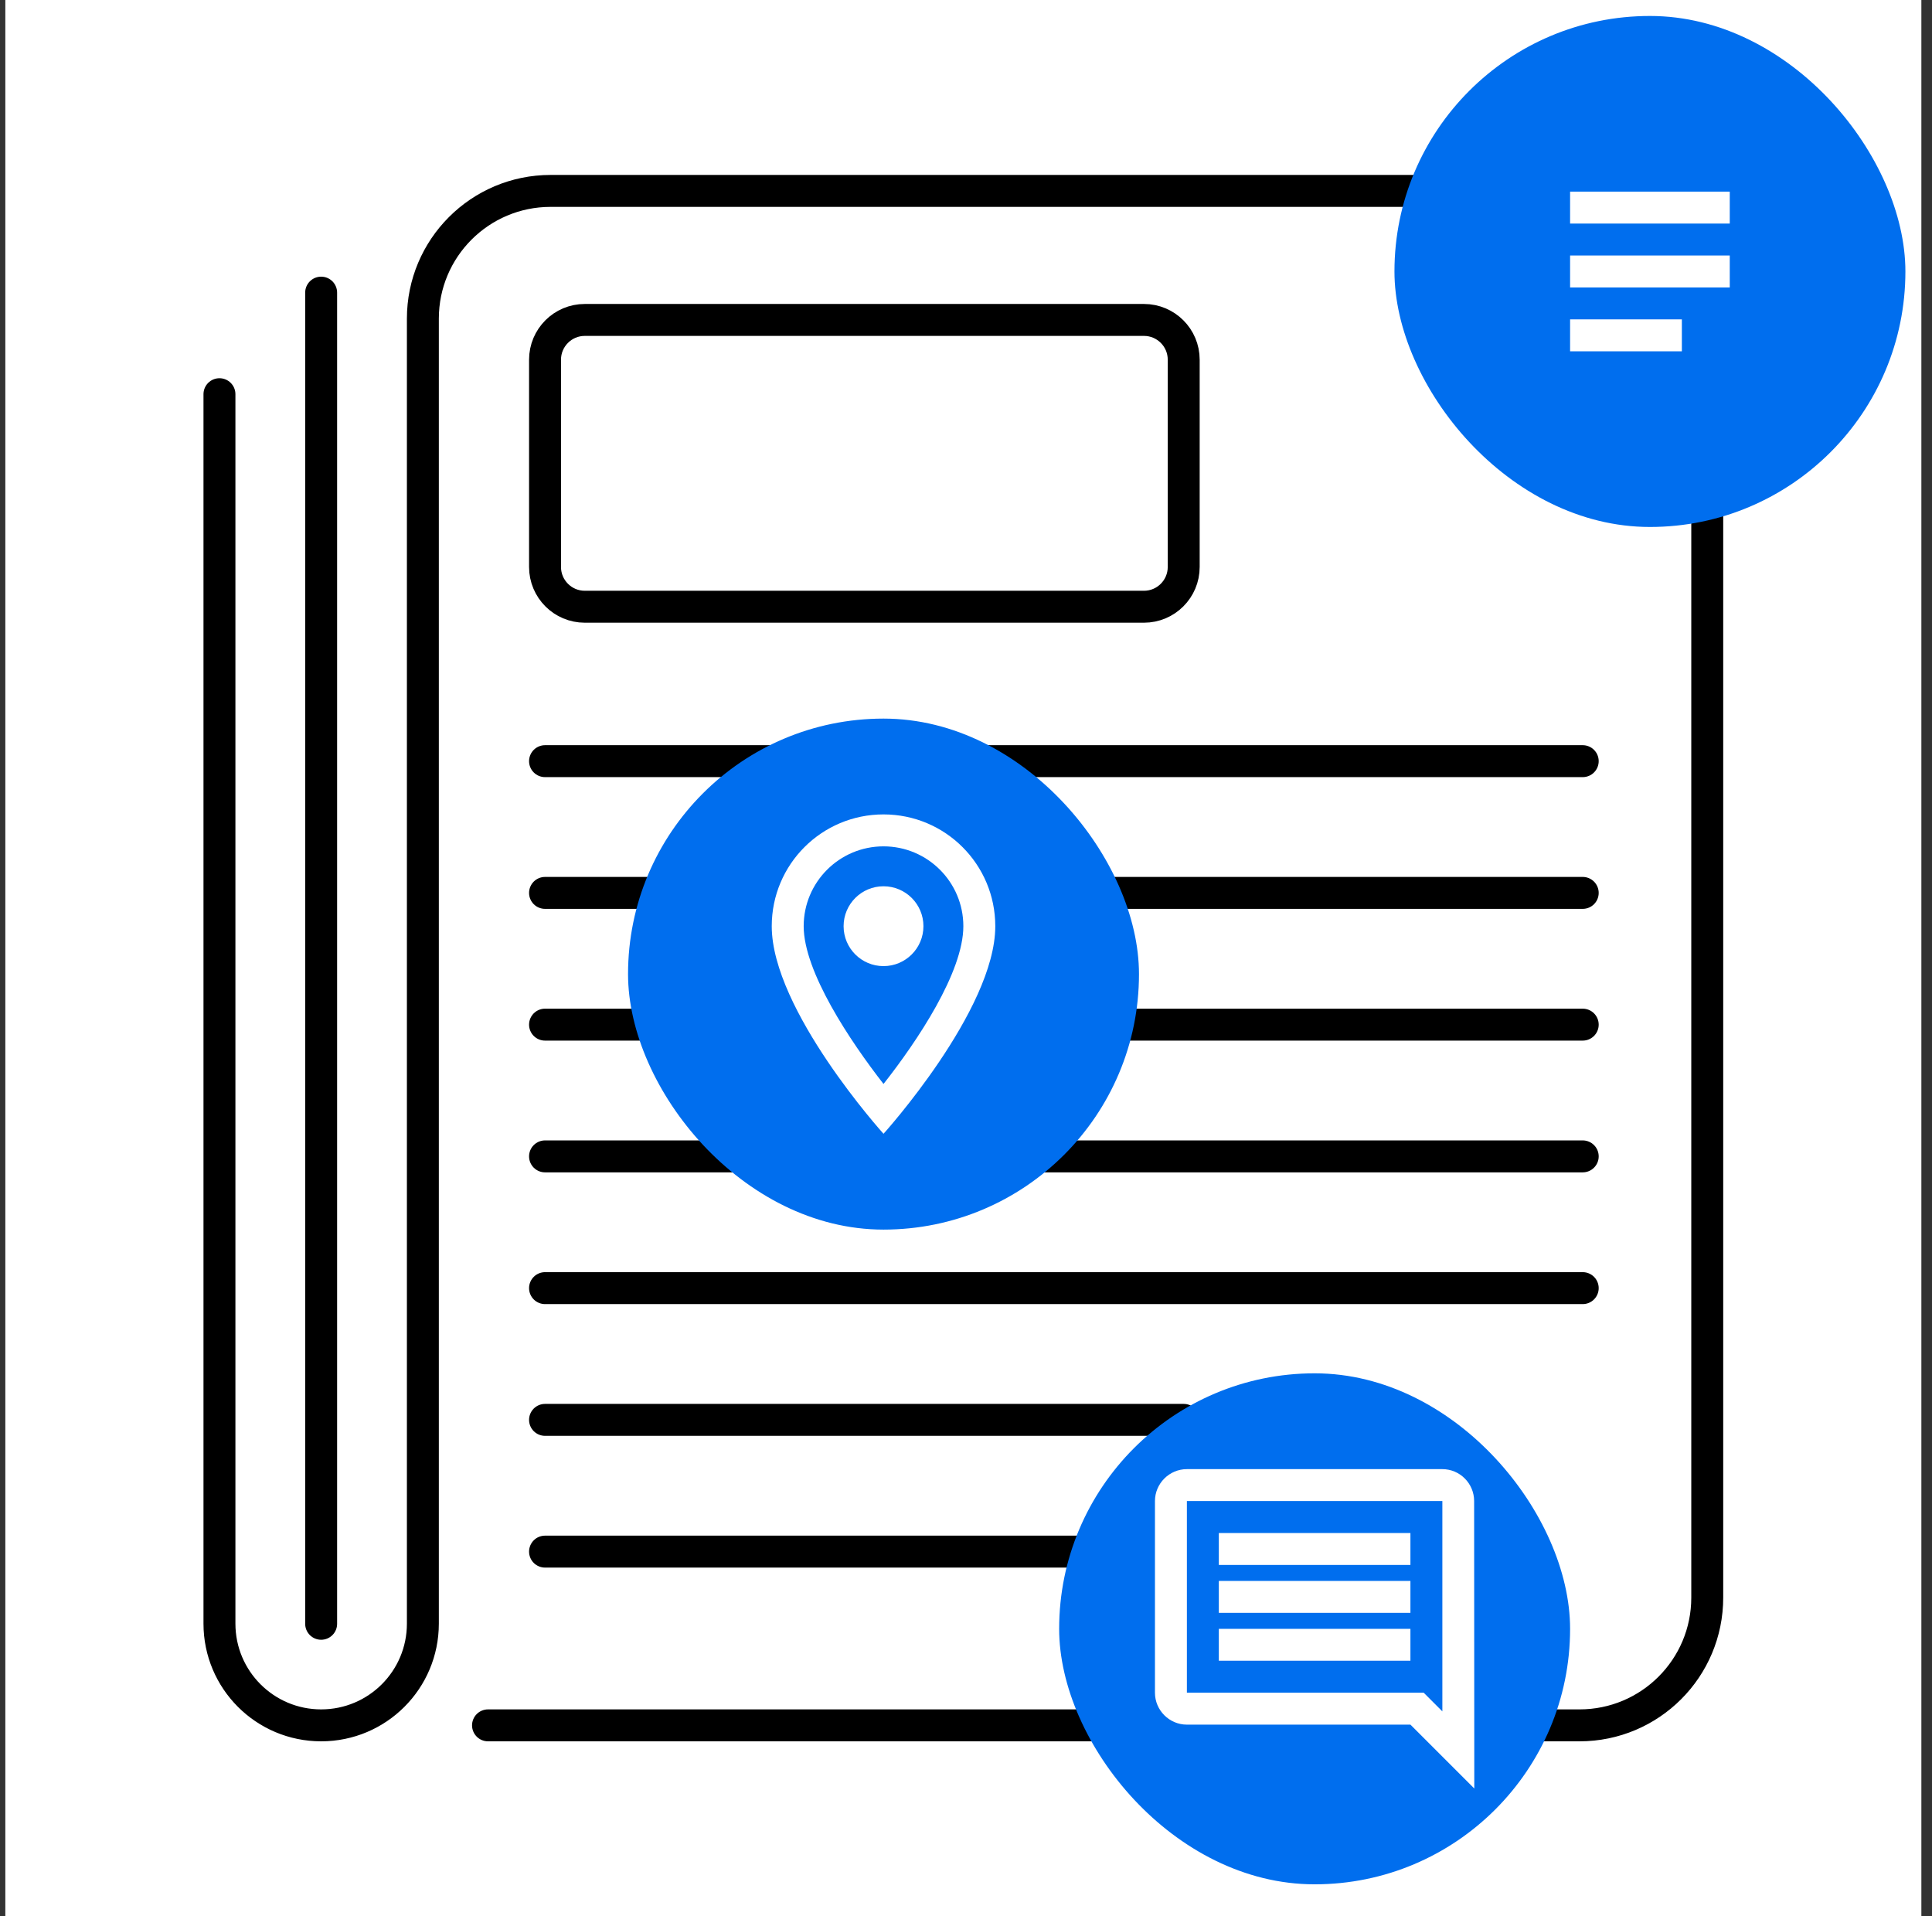 <svg width="121" height="120" viewBox="0 0 121 120" fill="none" xmlns="http://www.w3.org/2000/svg">
<rect x="0" y="0" width="121" height="120" fill="#333333" stroke="none"/>
<rect width="120" height="120" transform="translate(0.334)" fill="white"/>
<path d="M13.744 24.685V101.675C13.744 105.195 16.594 108.045 20.114 108.045C23.634 108.045 26.484 105.195 26.484 101.675V19.955C26.484 15.535 30.064 11.955 34.484 11.955H98.924C103.344 11.955 106.924 15.535 106.924 19.955V100.045C106.924 104.465 103.344 108.045 98.924 108.045H30.564" stroke="black" stroke-width="2" stroke-linecap="round" stroke-linejoin="round"/>
<path d="M20.113 18.325V101.685" stroke="black" stroke-width="2" stroke-linecap="round" stroke-linejoin="round"/>
<path d="M71.645 20.035H36.625C35.25 20.035 34.135 21.15 34.135 22.525V35.505C34.135 36.88 35.25 37.995 36.625 37.995H71.645C73.02 37.995 74.135 36.88 74.135 35.505V22.525C74.135 21.15 73.02 20.035 71.645 20.035Z" stroke="black" stroke-width="2" stroke-linecap="round" stroke-linejoin="round"/>
<path d="M99.125 47.665H34.135" stroke="black" stroke-width="2" stroke-linecap="round" stroke-linejoin="round"/>
<path d="M99.125 55.915H34.135" stroke="black" stroke-width="2" stroke-linecap="round" stroke-linejoin="round"/>
<path d="M99.125 64.165H34.135" stroke="black" stroke-width="2" stroke-linecap="round" stroke-linejoin="round"/>
<path d="M99.125 72.415H34.135" stroke="black" stroke-width="2" stroke-linecap="round" stroke-linejoin="round"/>
<path d="M99.125 80.665H34.135" stroke="black" stroke-width="2" stroke-linecap="round" stroke-linejoin="round"/>
<path d="M74.135 88.915H34.135" stroke="black" stroke-width="2" stroke-linecap="round" stroke-linejoin="round"/>
<path d="M74.135 97.165H34.135" stroke="black" stroke-width="2" stroke-linecap="round" stroke-linejoin="round"/>
<rect x="66.334" y="86" width="32" height="32" rx="16" fill="#006EEE"/>
<path d="M92.324 94C92.324 92.9 91.434 92 90.334 92H74.334C73.234 92 72.334 92.9 72.334 94V106C72.334 107.1 73.234 108 74.334 108H88.334L92.334 112L92.324 94ZM90.334 94V107.17L89.164 106H74.334V94H90.334ZM76.334 102H88.334V104H76.334V102ZM76.334 99H88.334V101H76.334V99ZM76.334 96H88.334V98H76.334V96Z" fill="white"/>
<rect x="87.334" y="1" width="32" height="32" rx="16" fill="#006EEE"/>
<path d="M105.334 22H98.334V20H105.334V22ZM108.334 18H98.334V16H108.334V18ZM108.334 14H98.334V12H108.334V14Z" fill="white"/>
<rect x="39.334" y="45" width="32" height="32" rx="16" fill="#006EEE"/>
<path d="M55.334 51C51.464 51 48.334 54.13 48.334 58C48.334 63.25 55.334 71 55.334 71C55.334 71 62.334 63.25 62.334 58C62.334 54.13 59.204 51 55.334 51ZM50.334 58C50.334 55.24 52.574 53 55.334 53C58.094 53 60.334 55.24 60.334 58C60.334 60.88 57.454 65.19 55.334 67.88C53.254 65.21 50.334 60.85 50.334 58Z" fill="white"/>
<path d="M55.334 60.5C56.715 60.5 57.834 59.381 57.834 58C57.834 56.619 56.715 55.5 55.334 55.5C53.953 55.5 52.834 56.619 52.834 58C52.834 59.381 53.953 60.5 55.334 60.5Z" fill="white"/>
</svg>
